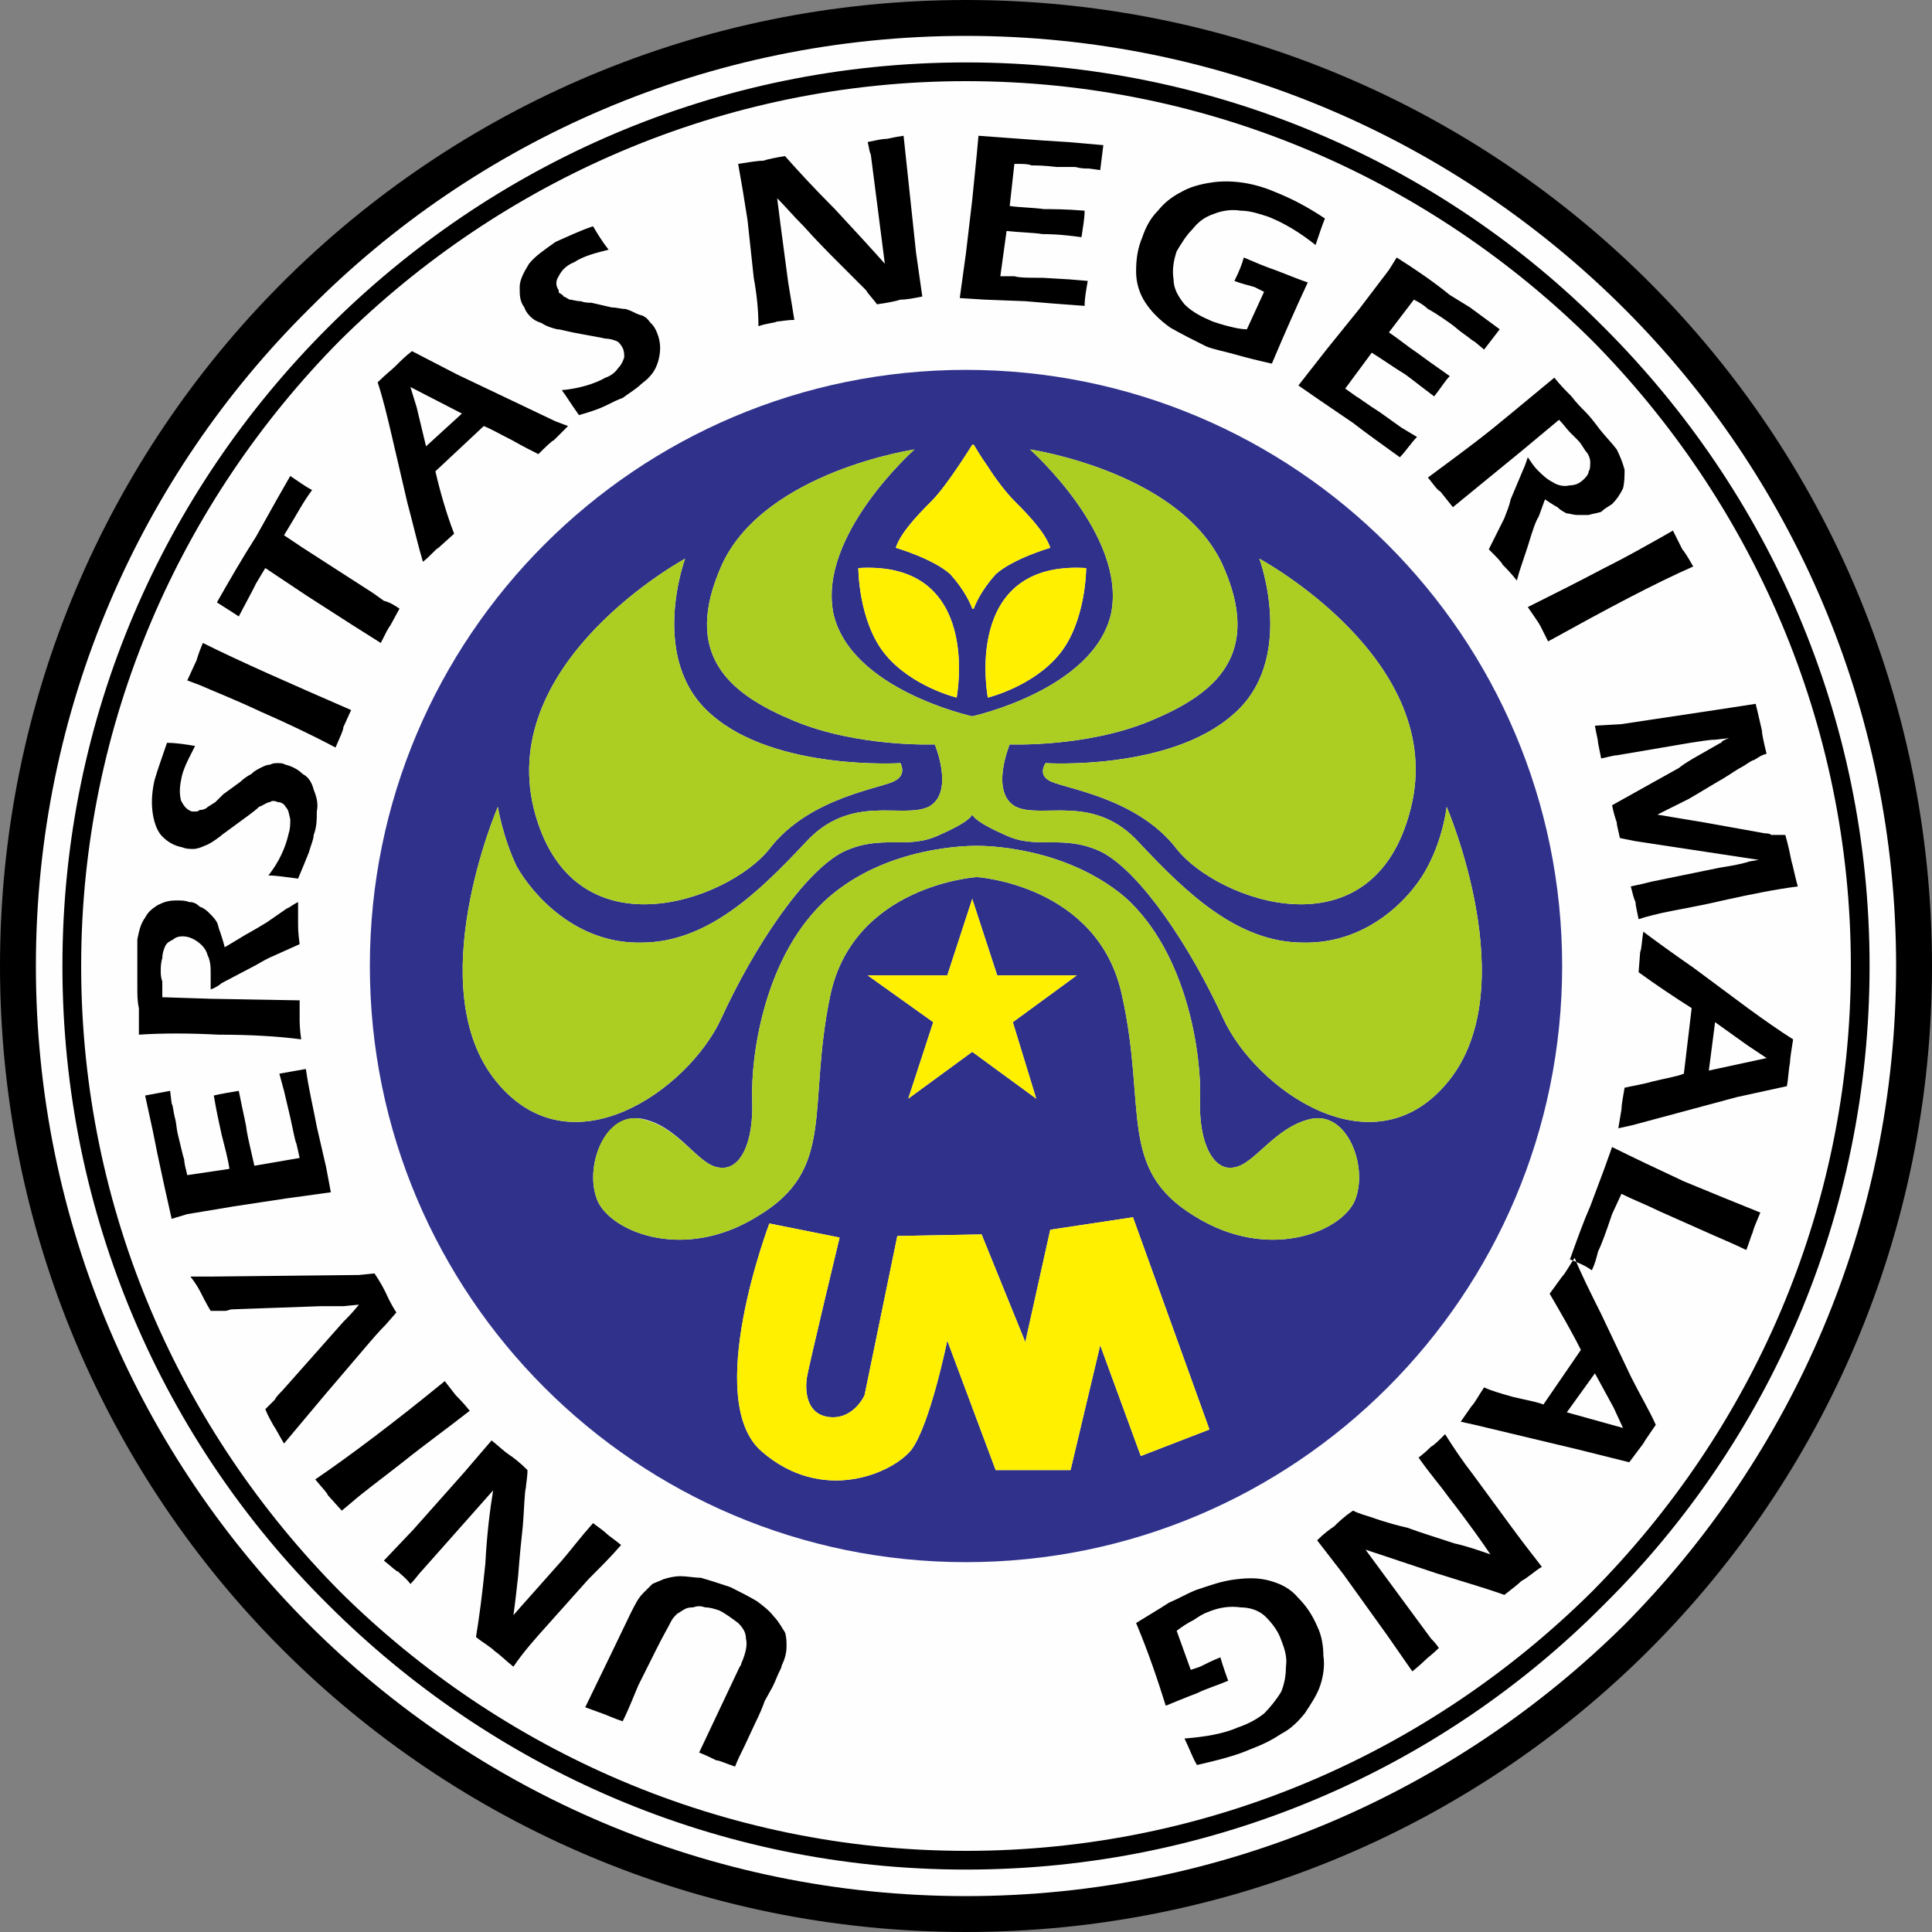 <?xml version="1.0" encoding="UTF-8"?> <svg xmlns="http://www.w3.org/2000/svg" width="120" height="120" viewBox="0 0 120 120" fill="none"><rect x="0" y="0" width="120" height="120" fill="#808080" stroke="none"/><path fill-rule="evenodd" clip-rule="evenodd" d="M60 1.163C92.569 1.163 118.934 27.528 118.934 60C118.934 92.569 92.569 118.934 60 118.934C27.528 118.934 1.163 92.569 1.163 60C1.163 27.528 27.528 1.163 60 1.163Z" fill="#FEFEFE"></path><path d="M60 0C76.575 0 91.599 6.688 102.456 17.544C113.312 28.401 120 43.425 120 60C120 76.575 113.312 91.599 102.456 102.456C91.599 113.312 76.575 120 60 120C43.425 120 28.401 113.312 17.544 102.456C6.688 91.599 0 76.575 0 60C0 43.425 6.688 28.401 17.544 17.544C28.401 6.688 43.425 0 60 0ZM100.905 19.192C90.436 8.724 75.993 2.229 60 2.229C44.007 2.229 29.564 8.724 19.192 19.192C8.724 29.564 2.229 44.007 2.229 60C2.229 75.993 8.724 90.436 19.192 100.905C29.564 111.276 44.007 117.771 60 117.771C75.993 117.771 90.436 111.276 100.905 100.905C111.276 90.436 117.771 75.993 117.771 60C117.771 44.007 111.276 29.564 100.905 19.192Z" fill="black"></path><path fill-rule="evenodd" clip-rule="evenodd" d="M60 4.459C90.63 4.459 115.541 29.37 115.541 60C115.541 90.63 90.63 115.541 60 115.541C29.37 115.541 4.459 90.63 4.459 60C4.459 29.37 29.37 4.459 60 4.459Z" fill="#FEFEFE"></path><path d="M60 3.877C75.509 3.877 89.564 10.178 99.645 20.355C109.823 30.533 116.123 44.491 116.123 60C116.123 75.509 109.823 89.564 99.645 99.645C89.564 109.822 75.509 116.123 60 116.123C44.491 116.123 30.533 109.822 20.356 99.645C10.178 89.564 3.877 75.509 3.877 60C3.877 44.491 10.178 30.533 20.356 20.355C30.533 10.178 44.491 3.877 60 3.877ZM98.869 21.131C88.885 11.244 75.218 5.04 60 5.04C44.879 5.04 31.115 11.244 21.131 21.131C11.244 31.115 5.041 44.879 5.041 60C5.041 75.218 11.244 88.885 21.131 98.869C31.115 108.756 44.879 114.96 60 114.96C75.218 114.96 88.885 108.756 98.869 98.869C108.756 88.885 114.96 75.218 114.96 60C114.96 44.879 108.756 31.115 98.869 21.131Z" fill="black"></path><path fill-rule="evenodd" clip-rule="evenodd" d="M60 22.973C80.453 22.973 97.028 39.548 97.028 60C97.028 80.452 80.453 97.028 60 97.028C39.548 97.028 22.973 80.452 22.973 60C22.973 39.548 39.548 22.973 60 22.973ZM47.787 75.993C47.787 75.993 43.619 86.947 47.302 90.145C51.083 93.441 55.444 91.502 56.608 90.049C57.771 88.498 58.837 83.263 58.837 83.263L61.842 91.309H66.495L68.336 83.554L70.856 90.436L75.121 88.788L70.372 75.606L65.234 76.381L63.684 83.36L60.969 76.672L55.735 76.769L53.7 86.656C53.7 86.656 53.021 88.207 51.47 88.013C50.016 87.819 50.016 86.268 50.113 85.59C50.21 84.911 52.149 76.866 52.149 76.866L47.787 75.993ZM55.638 34.023C55.638 34.023 57.965 34.701 59.031 35.67C59.903 36.64 60.291 37.512 60.388 37.803H60.485C60.582 37.512 60.969 36.64 61.842 35.67C62.908 34.701 65.234 34.023 65.234 34.023C64.944 33.15 64.071 32.181 63.005 31.115C62.52 30.63 61.842 29.758 61.357 28.982C60.873 28.304 60.485 27.625 60.485 27.625H60.388C60.388 27.625 58.837 30.145 57.868 31.115C56.801 32.181 55.929 33.15 55.638 34.023ZM67.464 35.283C67.464 35.283 67.464 38.578 65.816 40.614C64.168 42.649 61.357 43.328 61.357 43.328C61.357 43.328 59.709 34.798 67.464 35.283ZM53.312 35.283C53.312 35.283 53.312 38.578 54.96 40.614C56.608 42.649 59.419 43.328 59.419 43.328C59.419 43.328 61.066 34.798 53.312 35.283ZM60.679 54.475C60.679 54.475 53.021 54.96 51.567 61.842C50.113 68.821 51.955 72.601 47.108 75.509C42.359 78.514 37.609 76.381 37.028 74.346C36.349 72.31 37.609 69.014 39.935 69.499C42.165 69.984 43.328 72.31 44.588 72.504C45.945 72.795 46.818 71.05 46.721 68.336C46.624 65.525 47.496 59.225 51.47 55.735C55.154 52.536 60.194 52.536 60.679 52.536C61.066 52.536 66.107 52.536 69.887 55.735C73.764 59.225 74.637 65.525 74.54 68.336C74.443 71.05 75.412 72.795 76.672 72.504C77.932 72.31 79.192 69.984 81.422 69.499C83.651 69.014 84.911 72.31 84.233 74.346C83.651 76.381 78.902 78.514 74.152 75.509C69.402 72.601 71.244 68.821 69.693 61.842C68.239 54.96 60.679 54.475 60.679 54.475ZM60.388 55.832L61.939 60.582H66.882L62.908 63.489L64.362 68.239L60.388 65.331L56.414 68.239L57.965 63.489L53.894 60.582H58.837L60.388 55.832ZM78.223 34.701C78.223 34.701 80.549 41.002 76.575 44.394C72.601 47.884 64.944 47.399 64.944 47.399C64.944 47.399 64.459 48.078 65.137 48.465C65.816 48.95 70.566 49.435 73.086 52.73C75.606 55.929 85.299 59.515 87.625 50.21C89.952 41.002 78.223 34.701 78.223 34.701ZM42.553 34.701C42.553 34.701 40.226 41.002 44.2 44.394C48.175 47.884 55.929 47.399 55.929 47.399C55.929 47.399 56.317 48.078 55.638 48.465C54.96 48.95 50.307 49.435 47.787 52.73C45.267 55.929 35.477 59.515 33.15 50.21C30.921 41.002 42.553 34.701 42.553 34.701ZM60.388 44.491C60.388 44.491 52.827 42.843 51.761 38.094C50.792 33.247 56.801 27.916 56.801 27.916C56.801 27.916 47.593 29.273 44.879 34.992C42.262 40.711 45.364 43.134 49.338 44.782C53.312 46.43 58.062 46.236 58.062 46.236C58.062 46.236 59.322 49.241 57.674 50.113C56.026 50.889 52.827 49.241 50.016 52.343C47.108 55.444 43.91 58.546 39.839 58.546C35.767 58.643 33.053 55.541 32.084 53.796C31.212 51.955 30.921 50.113 30.921 50.113C30.921 50.113 26.074 61.357 30.824 67.173C35.477 72.892 42.746 67.657 44.782 63.296C46.818 58.837 49.919 54.184 52.343 52.924C54.766 51.761 56.317 52.827 58.352 51.858C59.903 51.179 60.291 50.792 60.388 50.598C60.485 50.792 60.873 51.179 62.423 51.858C64.459 52.827 66.01 51.761 68.433 52.924C70.856 54.184 73.958 58.837 75.994 63.296C78.029 67.657 85.299 72.892 89.952 67.173C94.701 61.357 89.855 50.113 89.855 50.113C89.855 50.113 89.661 51.955 88.692 53.796C87.819 55.541 85.105 58.643 80.937 58.546C76.866 58.546 73.667 55.444 70.759 52.343C67.948 49.241 64.75 50.889 63.102 50.113C61.454 49.241 62.714 46.236 62.714 46.236C62.714 46.236 67.464 46.43 71.438 44.782C75.412 43.134 78.514 40.711 75.897 34.992C73.183 29.273 63.974 27.916 63.974 27.916C63.974 27.916 69.984 33.247 69.015 38.094C67.948 42.843 60.388 44.491 60.388 44.491Z" fill="#2F318B"></path><path fill-rule="evenodd" clip-rule="evenodd" d="M60.388 44.491C60.388 44.491 52.827 42.843 51.761 38.094C50.792 33.247 56.801 27.916 56.801 27.916C56.801 27.916 47.593 29.273 44.879 34.992C42.262 40.711 45.364 43.134 49.338 44.782C53.312 46.43 58.061 46.236 58.061 46.236C58.061 46.236 59.322 49.241 57.674 50.113C56.026 50.889 52.827 49.241 50.016 52.343C47.108 55.444 43.91 58.546 39.838 58.546C35.767 58.643 33.053 55.541 32.084 53.797C31.212 51.955 30.921 50.113 30.921 50.113C30.921 50.113 26.074 61.357 30.824 67.173C35.477 72.892 42.746 67.657 44.782 63.296C46.817 58.837 49.919 54.184 52.343 52.924C54.766 51.761 56.317 52.827 58.352 51.858C59.903 51.179 60.291 50.792 60.388 50.598C60.485 50.792 60.872 51.179 62.423 51.858C64.459 52.827 66.01 51.761 68.433 52.924C70.856 54.184 73.958 58.837 75.993 63.296C78.029 67.657 85.299 72.892 89.951 67.173C94.701 61.357 89.855 50.113 89.855 50.113C89.855 50.113 89.661 51.955 88.691 53.797C87.819 55.541 85.105 58.643 80.937 58.546C76.866 58.546 73.667 55.444 70.759 52.343C67.948 49.241 64.75 50.889 63.102 50.113C61.454 49.241 62.714 46.236 62.714 46.236C62.714 46.236 67.464 46.43 71.438 44.782C75.412 43.134 78.514 40.711 75.897 34.992C73.183 29.273 63.974 27.916 63.974 27.916C63.974 27.916 69.984 33.247 69.014 38.094C67.948 42.843 60.388 44.491 60.388 44.491Z" fill="#ACCE22"></path><path fill-rule="evenodd" clip-rule="evenodd" d="M42.552 34.701C42.552 34.701 40.226 41.002 44.2 44.394C48.174 47.884 55.929 47.399 55.929 47.399C55.929 47.399 56.316 48.078 55.638 48.465C54.959 48.95 50.307 49.435 47.787 52.73C45.267 55.929 35.477 59.515 33.15 50.21C30.921 41.002 42.552 34.701 42.552 34.701Z" fill="#ACCE22"></path><path fill-rule="evenodd" clip-rule="evenodd" d="M78.223 34.701C78.223 34.701 80.549 41.002 76.575 44.394C72.601 47.884 64.944 47.399 64.944 47.399C64.944 47.399 64.459 48.078 65.137 48.465C65.816 48.95 70.566 49.435 73.086 52.73C75.606 55.929 85.299 59.515 87.625 50.21C89.952 41.002 78.223 34.701 78.223 34.701Z" fill="#ACCE22"></path><path fill-rule="evenodd" clip-rule="evenodd" d="M60.388 55.832L61.939 60.582H66.882L62.908 63.489L64.362 68.239L60.388 65.331L56.414 68.239L57.965 63.489L53.894 60.582H58.837L60.388 55.832Z" fill="#FFF000"></path><path fill-rule="evenodd" clip-rule="evenodd" d="M60.678 54.475C60.678 54.475 53.021 54.96 51.567 61.842C50.113 68.821 51.955 72.601 47.108 75.509C42.359 78.514 37.609 76.381 37.027 74.346C36.349 72.31 37.609 69.015 39.838 69.499C42.165 69.984 43.328 72.31 44.588 72.504C45.945 72.795 46.817 71.05 46.721 68.336C46.624 65.525 47.496 59.225 51.47 55.735C55.153 52.536 60.194 52.536 60.678 52.536C61.066 52.536 66.107 52.536 69.887 55.735C73.764 59.225 74.636 65.525 74.54 68.336C74.443 71.05 75.412 72.795 76.672 72.504C77.932 72.31 79.192 69.984 81.422 69.499C83.651 69.015 84.911 72.31 84.233 74.346C83.651 76.381 78.901 78.514 74.152 75.509C69.402 72.601 71.244 68.821 69.693 61.842C68.239 54.96 60.678 54.475 60.678 54.475Z" fill="#ACCE22"></path><path fill-rule="evenodd" clip-rule="evenodd" d="M53.312 35.283C53.312 35.283 53.312 38.578 54.96 40.614C56.608 42.649 59.419 43.328 59.419 43.328C59.419 43.328 61.066 34.798 53.312 35.283Z" fill="#FFF000"></path><path fill-rule="evenodd" clip-rule="evenodd" d="M67.464 35.283C67.464 35.283 67.464 38.578 65.816 40.614C64.168 42.649 61.357 43.328 61.357 43.328C61.357 43.328 59.709 34.798 67.464 35.283Z" fill="#FFF000"></path><path fill-rule="evenodd" clip-rule="evenodd" d="M55.638 34.023C55.638 34.023 57.965 34.701 59.031 35.67C59.903 36.64 60.291 37.512 60.388 37.803H60.485C60.582 37.512 60.969 36.64 61.842 35.67C62.908 34.701 65.234 34.023 65.234 34.023C64.944 33.15 64.071 32.181 63.005 31.115C62.52 30.63 61.842 29.758 61.357 28.982C60.872 28.304 60.485 27.625 60.485 27.625H60.388C60.388 27.625 58.837 30.145 57.868 31.115C56.801 32.181 55.929 33.15 55.638 34.023Z" fill="#FFF000"></path><path fill-rule="evenodd" clip-rule="evenodd" d="M47.787 75.993C47.787 75.993 43.619 86.947 47.302 90.145C51.082 93.441 55.444 91.502 56.607 90.048C57.77 88.498 58.837 83.263 58.837 83.263L61.842 91.308H66.494L68.336 83.554L70.856 90.436L75.121 88.788L70.371 75.606L65.234 76.381L63.683 83.36L60.969 76.672L55.735 76.769L53.699 86.656C53.699 86.656 53.021 88.207 51.47 88.013C50.016 87.819 50.016 86.268 50.113 85.59C50.21 84.911 52.148 76.866 52.148 76.866L47.787 75.993Z" fill="#FFF000"></path><path fill-rule="evenodd" clip-rule="evenodd" d="M45.654 109.725C45.073 109.532 44.685 109.338 44.491 109.338C44.297 109.241 43.909 109.047 43.425 108.853L45.945 103.522C46.042 103.425 46.042 103.328 46.042 103.328C46.333 102.649 46.43 102.165 46.333 101.777C46.333 101.389 46.139 101.099 45.848 100.808C45.46 100.517 45.073 100.226 44.685 100.032C44.394 99.935 44.103 99.838 43.812 99.838C43.522 99.742 43.328 99.742 43.037 99.838C42.94 99.838 42.746 99.838 42.552 99.935C42.358 100.032 42.262 100.129 42.068 100.226C41.874 100.42 41.777 100.517 41.68 100.711C41.486 101.099 41.195 101.583 40.808 102.359L39.645 104.685C39.354 105.364 39.063 106.139 38.675 106.914C38.094 106.721 37.706 106.527 37.415 106.43L36.349 106.042L37.9 102.843L39.16 100.226C39.451 99.645 39.645 99.257 39.935 98.966C40.129 98.772 40.323 98.578 40.517 98.385C40.711 98.288 41.002 98.191 41.195 98.094C41.486 97.997 41.874 97.9 42.262 97.9C42.649 97.9 43.134 97.997 43.522 97.997C44.2 98.191 44.782 98.385 45.363 98.578C45.945 98.869 46.527 99.16 47.011 99.451C47.399 99.742 47.787 100.032 48.077 100.42C48.368 100.711 48.562 101.099 48.756 101.389C48.853 101.68 48.853 101.971 48.853 102.262C48.853 102.649 48.756 103.037 48.562 103.425C48.562 103.522 48.465 103.716 48.368 103.91C48.271 104.103 48.174 104.394 47.98 104.782L47.496 105.654C47.399 105.945 47.205 106.43 46.914 107.011L46.236 108.465C46.042 108.853 45.848 109.241 45.654 109.725ZM38.578 95.961C37.997 96.64 37.318 97.318 36.543 98.094L34.119 100.808C33.247 101.777 32.472 102.649 31.89 103.522C31.405 103.134 31.018 102.746 30.727 102.553C30.436 102.262 30.048 102.068 29.564 101.68C29.758 100.517 29.951 99.063 30.145 97.124C30.242 95.283 30.436 93.732 30.63 92.569L26.074 97.706C25.977 97.803 25.783 98.094 25.493 98.385C25.202 97.997 24.911 97.803 24.717 97.609C24.62 97.609 24.329 97.318 23.845 96.931L25.686 94.992L28.788 91.502L30.533 89.467C31.018 89.855 31.308 90.145 31.599 90.339C31.89 90.533 32.278 90.824 32.762 91.309C32.762 91.793 32.666 92.181 32.666 92.375C32.569 92.763 32.569 93.635 32.472 94.798C32.375 95.671 32.278 96.64 32.181 97.9C32.084 98.772 31.987 99.645 31.89 100.323C32.472 99.645 33.441 98.578 34.895 96.931C35.477 96.252 36.058 95.477 36.834 94.604C37.221 94.895 37.512 95.089 37.706 95.283C37.803 95.38 38.094 95.573 38.578 95.961ZM29.176 87.625C27.819 88.692 26.462 89.661 25.008 90.824C23.651 91.89 22.585 92.666 21.809 93.344L21.228 93.829L20.355 92.859C20.355 92.763 20.064 92.472 19.58 91.89C21.712 90.436 24.426 88.401 27.625 85.784L28.304 86.656C28.401 86.753 28.788 87.141 29.176 87.625ZM24.62 81.519L23.942 82.294C23.845 82.391 23.554 82.682 22.972 83.36L20.161 86.656L17.641 89.661C17.351 89.176 17.157 88.788 16.963 88.498C16.866 88.304 16.672 88.013 16.478 87.528L17.06 86.947C17.157 86.753 17.351 86.559 17.544 86.365L21.325 82.1C21.615 81.809 21.906 81.519 22.294 81.034L21.325 81.131C21.131 81.131 20.646 81.131 19.871 81.131L14.443 81.325C14.249 81.325 14.152 81.422 13.958 81.422C13.764 81.422 13.473 81.422 13.085 81.422C12.795 80.937 12.601 80.549 12.504 80.355C12.407 80.162 12.213 79.774 11.825 79.289H13.182L22.294 79.192L23.263 79.095C23.651 79.677 23.845 80.065 23.942 80.258C24.039 80.452 24.233 80.937 24.62 81.519ZM20.549 74.055L17.738 74.443L14.54 74.927L11.632 75.412L10.662 75.703C10.371 74.443 10.081 73.086 9.79 71.729L9.499 70.275L9.014 68.045L10.565 67.754L10.662 68.53C10.759 68.724 10.759 69.015 10.856 69.402C10.953 69.693 10.953 70.081 11.05 70.469C11.244 71.244 11.341 71.729 11.438 72.019C11.438 72.213 11.535 72.601 11.632 72.989L14.249 72.601C14.152 71.922 13.958 71.244 13.764 70.469C13.667 69.984 13.473 69.208 13.279 68.045C13.667 67.948 14.249 67.851 14.83 67.754C15.121 69.208 15.315 69.984 15.315 70.178C15.412 70.759 15.606 71.535 15.8 72.407L18.611 71.922L18.417 71.05C18.32 70.856 18.223 70.275 18.029 69.402L17.641 67.754L17.351 66.688C17.932 66.591 18.417 66.494 18.998 66.397C19.192 67.754 19.483 68.918 19.677 69.984L20.258 72.504L20.549 74.055ZM18.707 64.556C17.253 64.362 15.509 64.265 13.57 64.265C11.729 64.168 10.081 64.168 8.627 64.265C8.627 63.587 8.627 63.102 8.627 62.617C8.53 62.229 8.53 61.745 8.53 61.357C8.53 60.872 8.53 60.388 8.53 59.903C8.53 59.322 8.53 58.74 8.53 58.352C8.627 57.868 8.724 57.383 9.014 56.995C9.208 56.608 9.499 56.414 9.79 56.22C10.178 56.026 10.468 55.929 10.953 55.929C11.244 55.929 11.535 55.929 11.729 56.026C12.019 56.026 12.213 56.123 12.407 56.317C12.698 56.414 12.892 56.608 12.989 56.704C13.182 56.898 13.376 57.092 13.473 57.286C13.57 57.48 13.57 57.674 13.667 57.868C13.764 58.158 13.861 58.449 13.958 58.837L14.927 58.255C15.218 58.061 15.8 57.771 16.575 57.286L17.835 56.414C17.932 56.414 18.126 56.22 18.514 56.026C18.514 56.704 18.514 57.092 18.514 57.286C18.514 57.577 18.514 57.965 18.611 58.643L16.672 59.515C16.284 59.709 15.993 59.903 15.606 60.097L13.764 61.066C13.667 61.163 13.376 61.357 13.085 61.454C13.085 61.163 13.085 60.776 13.085 60.485C13.085 60.097 13.085 59.709 12.892 59.322C12.795 58.934 12.504 58.643 12.213 58.449C11.922 58.255 11.632 58.158 11.341 58.158C11.05 58.158 10.856 58.255 10.759 58.352C10.565 58.449 10.371 58.546 10.274 58.74C10.178 58.934 10.081 59.225 10.081 59.515C9.984 59.806 9.984 60.097 9.984 60.291C9.984 60.485 9.984 60.678 10.081 60.969C10.081 61.26 10.081 61.551 10.081 61.939L13.085 62.036L18.611 62.133V63.296C18.611 63.489 18.611 63.877 18.707 64.556ZM18.514 54.572C17.738 54.475 17.157 54.378 16.672 54.378C17.351 53.506 17.738 52.633 17.932 51.761C18.029 51.47 18.029 51.179 18.029 50.889C17.932 50.501 17.932 50.307 17.738 50.113C17.641 49.919 17.447 49.822 17.253 49.822C17.06 49.725 16.866 49.725 16.769 49.822C16.575 49.822 16.381 50.016 16.09 50.113C15.8 50.404 15.218 50.792 14.443 51.373C14.055 51.664 13.764 51.858 13.667 51.955C13.279 52.246 12.989 52.439 12.698 52.536C12.504 52.633 12.213 52.73 12.019 52.73C11.825 52.73 11.535 52.73 11.341 52.633C10.856 52.536 10.468 52.343 10.081 51.955C9.79 51.664 9.596 51.179 9.499 50.598C9.402 50.016 9.402 49.338 9.596 48.465C9.79 47.787 10.081 47.011 10.371 46.139C10.953 46.139 11.535 46.236 12.116 46.333C11.729 47.108 11.341 47.787 11.244 48.465C11.147 48.95 11.147 49.338 11.244 49.725C11.438 50.113 11.632 50.307 11.922 50.404C12.019 50.404 12.019 50.404 12.116 50.404C12.213 50.404 12.31 50.404 12.407 50.307C12.504 50.307 12.601 50.307 12.795 50.21C12.892 50.113 13.085 50.016 13.376 49.822C13.57 49.629 13.764 49.435 13.861 49.338L14.927 48.562C15.121 48.368 15.412 48.175 15.606 48.078C15.8 47.884 15.993 47.787 16.187 47.69C16.381 47.593 16.575 47.496 16.769 47.496C16.963 47.399 17.06 47.399 17.253 47.399C17.447 47.399 17.544 47.399 17.738 47.496C18.126 47.593 18.514 47.787 18.804 48.078C19.192 48.271 19.386 48.659 19.483 49.047C19.677 49.532 19.774 49.919 19.677 50.404C19.677 50.889 19.677 51.373 19.483 51.858C19.483 52.149 19.289 52.536 19.192 52.924C18.998 53.409 18.804 53.893 18.514 54.572ZM20.84 46.43C19.386 45.654 17.738 44.879 16.187 44.2C14.54 43.425 13.279 42.94 12.407 42.553L11.632 42.262L12.213 41.002C12.213 41.002 12.31 40.614 12.601 39.935C14.927 41.099 18.029 42.456 21.809 44.103L21.325 45.17C21.325 45.364 21.131 45.751 20.84 46.43ZM23.651 39.935L21.809 38.772L19.095 37.028L16.478 35.283L16.187 35.767L15.896 36.252L15.703 36.64L14.83 38.288C14.249 37.9 13.764 37.609 13.473 37.415C14.249 36.058 15.024 34.701 15.896 33.344L17.253 30.921L18.029 29.564C18.611 29.952 18.998 30.242 19.386 30.436C18.804 31.212 18.417 31.987 17.932 32.763L17.641 33.247L18.804 34.023L23.166 36.834L23.845 37.318C24.233 37.415 24.523 37.609 24.814 37.803L24.233 38.869C24.136 38.966 23.942 39.354 23.651 39.935ZM26.268 34.895C25.977 33.926 25.686 32.666 25.299 31.212L24.329 27.044C24.039 25.784 23.748 24.62 23.457 23.748C23.942 23.263 24.329 22.973 24.523 22.779C24.814 22.488 25.202 22.1 25.59 21.809L28.401 23.263L34.507 26.171L35.283 26.462L34.41 27.334C34.216 27.431 33.829 27.819 33.441 28.207C33.053 28.013 32.472 27.722 31.793 27.334C31.018 26.947 30.533 26.656 30.048 26.462L27.044 29.273C27.334 30.533 27.722 31.89 28.207 33.15L27.237 34.023C27.044 34.12 26.753 34.507 26.268 34.895ZM26.462 27.722L28.691 25.687L25.493 24.039L25.88 25.299L26.462 27.722ZM35.961 25.784C35.477 25.105 35.186 24.62 34.895 24.233C35.961 24.136 36.93 23.845 37.609 23.457C37.9 23.36 38.191 23.166 38.384 22.876C38.578 22.682 38.675 22.488 38.772 22.197C38.772 22.003 38.772 21.809 38.675 21.616C38.578 21.422 38.481 21.325 38.384 21.228C38.191 21.131 37.9 21.034 37.609 21.034C37.221 20.937 36.543 20.84 35.573 20.646C35.089 20.549 34.798 20.452 34.604 20.452C34.216 20.355 33.926 20.259 33.635 20.065C33.344 19.968 33.15 19.871 32.956 19.677C32.859 19.58 32.666 19.386 32.569 19.095C32.278 18.708 32.278 18.32 32.278 17.835C32.278 17.351 32.569 16.866 32.859 16.381C33.247 15.897 33.829 15.509 34.507 15.024C35.186 14.733 35.961 14.346 36.834 14.055C37.124 14.54 37.415 15.024 37.803 15.509C37.027 15.703 36.252 15.897 35.67 16.284C35.186 16.478 34.895 16.769 34.701 17.157C34.507 17.448 34.507 17.738 34.701 18.029C34.701 18.126 34.701 18.223 34.798 18.223C34.895 18.32 34.992 18.32 34.992 18.417C35.089 18.417 35.186 18.514 35.38 18.611C35.573 18.611 35.767 18.708 36.058 18.708C36.349 18.805 36.543 18.805 36.737 18.805L37.997 19.095C38.288 19.095 38.578 19.192 38.869 19.192C39.16 19.289 39.354 19.386 39.548 19.483C39.741 19.58 39.935 19.58 40.032 19.677C40.226 19.774 40.323 19.968 40.42 20.065C40.517 20.162 40.614 20.259 40.711 20.452C40.905 20.84 41.002 21.228 41.002 21.616C41.002 22.003 40.905 22.488 40.711 22.876C40.517 23.263 40.226 23.554 39.838 23.845C39.548 24.136 39.063 24.427 38.675 24.717C38.384 24.814 37.997 25.008 37.609 25.202C37.221 25.396 36.64 25.59 35.961 25.784ZM47.108 20.259C47.108 19.289 47.011 18.32 46.817 17.254L46.43 13.667C46.236 12.407 46.042 11.244 45.848 10.178C46.527 10.081 47.011 9.984 47.399 9.984C47.69 9.887 48.174 9.79 48.756 9.693C49.531 10.566 50.501 11.632 51.858 12.989C53.118 14.346 54.184 15.509 54.959 16.381L54.087 9.596C53.99 9.402 53.99 9.208 53.893 8.821C54.378 8.724 54.766 8.627 55.056 8.627C55.153 8.627 55.444 8.53 56.123 8.433L56.413 11.147L56.898 15.703L57.286 18.417C56.801 18.514 56.316 18.611 55.929 18.611C55.638 18.708 55.153 18.805 54.475 18.901C54.184 18.514 53.893 18.223 53.796 18.029C53.506 17.738 52.924 17.157 52.052 16.284C51.47 15.703 50.791 15.024 49.919 14.055C49.241 13.376 48.756 12.795 48.271 12.31C48.368 13.086 48.562 14.636 48.853 16.769C48.95 17.641 49.144 18.611 49.337 19.871C48.853 19.871 48.465 19.968 48.271 19.968C48.077 20.065 47.69 20.065 47.108 20.259ZM59.612 18.514L60 15.703L60.388 12.407L60.678 9.499L60.775 8.433C62.035 8.53 63.392 8.627 64.749 8.724L66.3 8.821L68.53 9.015L68.336 10.566L67.657 10.469C67.367 10.469 67.173 10.469 66.785 10.372C66.397 10.372 66.01 10.372 65.622 10.372C64.846 10.275 64.362 10.275 64.071 10.275C63.877 10.178 63.489 10.178 63.005 10.178L62.714 12.795C63.392 12.892 64.168 12.892 64.846 12.989C65.331 12.989 66.204 12.989 67.367 13.086C67.367 13.57 67.27 14.055 67.173 14.733C65.816 14.54 65.04 14.54 64.749 14.54C64.168 14.443 63.392 14.443 62.52 14.346L62.132 17.157H63.005C63.295 17.254 63.877 17.254 64.749 17.254L66.397 17.351L67.561 17.448C67.463 18.029 67.367 18.514 67.367 18.998C66.01 18.901 64.749 18.805 63.683 18.708L61.163 18.611L59.612 18.514ZM77.254 15.994C77.932 16.284 78.611 16.575 79.192 16.769C79.968 17.06 80.646 17.351 81.228 17.544C80.549 18.998 79.774 20.743 78.998 22.585C78.126 22.391 77.35 22.197 76.672 22.003C75.993 21.809 75.412 21.712 74.927 21.519C74.152 21.131 73.376 20.743 72.698 20.355C72.019 19.871 71.535 19.386 71.147 18.805C70.759 18.223 70.565 17.544 70.565 16.866C70.565 16.09 70.662 15.412 70.953 14.733C71.147 14.152 71.438 13.57 71.922 13.086C72.31 12.601 72.795 12.213 73.376 11.922C73.861 11.632 74.54 11.438 75.218 11.341C75.8 11.244 76.478 11.244 77.157 11.341C77.835 11.438 78.514 11.632 79.192 11.922C80.161 12.31 81.131 12.795 82.294 13.57C82.1 14.055 81.906 14.636 81.712 15.218C80.743 14.443 79.774 13.861 78.804 13.473C78.223 13.28 77.641 13.086 77.06 13.086C76.478 12.989 75.897 13.086 75.412 13.28C74.83 13.473 74.442 13.764 74.055 14.249C73.667 14.636 73.376 15.121 73.085 15.606C72.892 16.187 72.795 16.769 72.892 17.351C72.892 17.932 73.183 18.417 73.57 18.901C74.055 19.386 74.636 19.677 75.315 19.968C75.606 20.065 75.897 20.162 76.284 20.259C76.672 20.355 77.06 20.452 77.447 20.452L78.514 18.126L77.932 17.835C77.641 17.738 77.157 17.641 76.672 17.448C76.963 16.866 77.157 16.381 77.254 15.994ZM80.646 23.942L82.391 21.712L84.426 19.192L86.268 16.769L86.753 15.994C87.819 16.672 88.982 17.448 90.048 18.32L91.308 19.095L93.15 20.452L92.181 21.712L91.599 21.228C91.405 21.131 91.212 20.937 90.921 20.743C90.63 20.549 90.339 20.259 90.048 20.065C89.37 19.58 88.885 19.289 88.691 19.192C88.498 18.998 88.207 18.805 87.819 18.611L86.268 20.646C86.85 21.034 87.431 21.519 88.013 21.906C88.4 22.197 89.079 22.682 90.048 23.36C89.758 23.651 89.467 24.136 89.079 24.62C87.916 23.748 87.334 23.263 87.14 23.166C86.656 22.876 85.977 22.391 85.202 21.906L83.554 24.136L84.233 24.62C84.426 24.717 84.911 25.105 85.686 25.59L87.043 26.559L88.013 27.141C87.625 27.528 87.334 28.013 86.947 28.401C85.88 27.625 84.911 26.947 84.039 26.268L81.906 24.814L80.646 23.942ZM88.691 29.661C89.855 28.788 91.212 27.819 92.665 26.656C94.216 25.396 95.477 24.33 96.543 23.457C96.93 23.942 97.318 24.33 97.609 24.62C97.9 25.008 98.191 25.299 98.481 25.59C98.772 25.881 99.063 26.268 99.354 26.656C99.741 27.141 100.129 27.528 100.42 27.916C100.614 28.304 100.808 28.788 100.905 29.176C100.905 29.564 100.905 29.952 100.808 30.339C100.614 30.727 100.42 31.018 100.129 31.309C99.838 31.503 99.644 31.599 99.451 31.793C99.16 31.89 98.966 31.89 98.675 31.987C98.481 31.987 98.191 31.987 97.997 31.987C97.706 31.987 97.512 31.89 97.318 31.89C97.124 31.793 96.93 31.696 96.737 31.503C96.543 31.405 96.252 31.212 95.961 31.018L95.573 32.084C95.379 32.375 95.186 32.956 94.895 33.926L94.41 35.38C94.41 35.38 94.313 35.67 94.216 36.058C93.829 35.574 93.538 35.283 93.344 35.089C93.247 34.895 92.956 34.604 92.472 34.12L93.441 32.181C93.538 31.89 93.732 31.503 93.829 31.018L94.604 29.176C94.701 28.982 94.798 28.692 94.895 28.401C95.089 28.692 95.283 28.982 95.477 29.176C95.767 29.467 96.058 29.758 96.446 29.952C96.737 30.145 97.124 30.242 97.512 30.145C97.803 30.145 98.094 30.049 98.384 29.758C98.481 29.661 98.675 29.467 98.675 29.273C98.772 29.176 98.772 28.885 98.772 28.692C98.772 28.498 98.675 28.207 98.481 28.013C98.287 27.722 98.191 27.528 97.997 27.334C97.9 27.238 97.706 27.044 97.512 26.85C97.318 26.656 97.124 26.365 96.834 26.074L94.507 28.013L90.242 31.503L89.467 30.533C89.273 30.436 89.079 30.145 88.691 29.661ZM94.895 37.706C96.446 36.931 97.997 36.155 99.644 35.283C101.195 34.507 102.359 33.829 103.231 33.344L103.909 32.956L104.491 34.12C104.588 34.217 104.782 34.507 105.17 35.186C102.746 36.252 99.838 37.803 96.155 39.839L95.67 38.869C95.573 38.675 95.283 38.288 94.895 37.706ZM99.063 45.073L100.711 44.976L106.527 44.103L109.047 43.716C109.241 44.491 109.338 44.976 109.434 45.364C109.434 45.557 109.531 46.042 109.725 46.818C109.338 46.914 109.144 47.108 108.95 47.205C108.853 47.205 108.562 47.399 108.271 47.593C107.884 47.787 107.496 48.078 107.011 48.368C106.333 48.756 105.557 49.241 104.879 49.629L102.94 50.598L105.848 51.082L109.628 51.761C109.725 51.761 109.919 51.761 110.016 51.858C110.21 51.858 110.501 51.858 110.888 51.858C111.082 52.536 111.179 53.021 111.276 53.506C111.373 53.797 111.47 54.378 111.664 55.057C110.21 55.25 108.756 55.541 107.011 55.929C105.363 56.317 104.103 56.511 103.231 56.704C102.843 56.801 102.359 56.898 101.777 57.092C101.68 56.608 101.583 56.22 101.583 56.026C101.486 55.832 101.389 55.444 101.292 55.057C101.777 54.96 102.165 54.863 102.552 54.766L106.817 53.893C107.399 53.797 108.077 53.7 108.659 53.506L109.241 53.409L101.583 52.246L100.614 52.052C100.517 51.567 100.42 51.276 100.42 51.082C100.323 50.792 100.226 50.501 100.129 50.016L104.297 47.69C104.394 47.593 104.685 47.399 105.17 47.108L106.527 46.333C106.72 46.236 106.817 46.139 106.914 46.139C106.914 46.042 107.108 45.945 107.399 45.848L106.527 45.945C106.139 45.945 105.654 46.042 104.976 46.139L100.42 46.914C100.226 46.914 99.935 47.011 99.451 47.108L99.257 46.139C99.257 45.945 99.16 45.654 99.063 45.073ZM102.068 57.868C102.843 58.449 103.909 59.225 105.17 60.097L108.562 62.617C109.628 63.393 110.598 64.071 111.373 64.556C111.276 65.234 111.179 65.719 111.179 66.01C111.082 66.494 111.082 66.979 110.985 67.464L107.884 68.142L101.389 69.887L100.517 70.081L100.711 68.918C100.711 68.627 100.808 68.142 100.905 67.561C101.292 67.464 101.971 67.367 102.649 67.173C103.425 66.979 104.103 66.882 104.588 66.688L105.073 62.617C104.006 61.939 102.843 61.163 101.777 60.388L101.874 59.128C101.971 58.934 101.971 58.449 102.068 57.868ZM106.527 63.489L106.139 66.494L109.725 65.719L108.562 64.944L106.527 63.489ZM100.129 71.244C101.486 71.922 102.94 72.601 104.588 73.376C106.236 74.055 107.884 74.734 109.338 75.315C109.144 75.8 108.95 76.187 108.853 76.575C108.756 76.769 108.659 77.157 108.465 77.641C107.69 77.254 106.72 76.866 105.654 76.381L103.037 75.218C102.262 74.83 101.486 74.54 100.711 74.152L100.129 75.412C99.741 76.575 99.451 77.351 99.257 77.738C99.16 78.126 99.063 78.514 98.869 78.901C98.481 78.611 97.997 78.417 97.512 78.223C97.997 76.866 98.384 75.8 98.772 74.927L99.644 72.601L100.129 71.244ZM97.803 78.126C98.191 79.095 98.772 80.258 99.451 81.615L101.292 85.493C101.874 86.656 102.455 87.625 102.843 88.498C102.455 89.079 102.165 89.467 102.068 89.661C101.777 90.049 101.486 90.436 101.195 90.824L98.094 90.049L91.599 88.498L90.727 88.304L91.405 87.334C91.599 87.141 91.793 86.753 92.181 86.171C92.569 86.365 93.247 86.559 93.926 86.753C94.701 86.947 95.379 87.044 95.864 87.237L98.191 83.845C97.609 82.682 96.93 81.519 96.252 80.355L97.027 79.289C97.221 79.095 97.415 78.708 97.803 78.126ZM99.063 85.299L97.318 87.722L100.808 88.692L100.226 87.431L99.063 85.299ZM89.758 89.079C90.242 89.855 90.824 90.727 91.502 91.599L93.635 94.507C94.41 95.573 95.089 96.446 95.767 97.318C95.283 97.609 94.895 97.997 94.507 98.191C94.313 98.385 93.926 98.675 93.441 99.063C92.375 98.675 91.018 98.288 89.176 97.706C87.431 97.124 85.977 96.64 84.814 96.252L88.885 101.777C88.982 101.874 89.176 102.068 89.37 102.359C88.982 102.746 88.691 102.94 88.498 103.134C88.498 103.134 88.207 103.425 87.722 103.813L86.171 101.583L83.457 97.803L81.809 95.671C82.197 95.283 82.585 94.992 82.876 94.798C83.069 94.604 83.457 94.216 84.039 93.829C84.426 94.023 84.814 94.12 85.105 94.216C85.396 94.313 86.171 94.604 87.431 94.895C88.207 95.186 89.176 95.477 90.339 95.864C91.212 96.058 91.987 96.349 92.569 96.543C92.181 95.961 91.308 94.701 89.951 92.956C89.467 92.278 88.788 91.502 88.11 90.533C88.498 90.242 88.788 89.952 88.885 89.855C89.079 89.758 89.37 89.467 89.758 89.079ZM76.284 104.394C75.606 104.685 74.927 104.879 74.346 105.17C73.57 105.46 72.892 105.751 72.407 105.945C71.922 104.394 71.341 102.649 70.565 100.808C71.341 100.323 72.019 99.935 72.601 99.548C73.279 99.257 73.764 98.966 74.249 98.772C75.121 98.481 75.897 98.191 76.769 98.094C77.544 97.997 78.223 97.997 78.901 98.191C79.58 98.385 80.161 98.675 80.646 99.257C81.131 99.742 81.519 100.323 81.809 101.002C82.1 101.583 82.197 102.262 82.197 102.843C82.294 103.425 82.197 104.103 82.003 104.685C81.809 105.267 81.421 105.848 81.034 106.43C80.646 106.914 80.161 107.399 79.58 107.69C78.998 108.078 78.417 108.368 77.641 108.659C76.769 109.047 75.606 109.338 74.346 109.628C74.055 109.144 73.861 108.562 73.57 107.981C74.83 107.884 75.993 107.69 76.866 107.302C77.447 107.108 78.029 106.817 78.514 106.43C78.901 106.042 79.289 105.557 79.58 105.073C79.774 104.588 79.871 104.103 79.871 103.522C79.968 102.94 79.774 102.359 79.58 101.874C79.386 101.292 78.998 100.808 78.611 100.42C78.223 100.032 77.641 99.838 77.06 99.838C76.381 99.742 75.703 99.838 75.024 100.129C74.733 100.226 74.442 100.42 74.152 100.614C73.764 100.808 73.473 101.002 73.085 101.292L73.958 103.716L74.54 103.522C74.927 103.328 75.315 103.134 75.8 102.94C75.993 103.619 76.187 104.103 76.284 104.394Z" fill="black"></path></svg> 